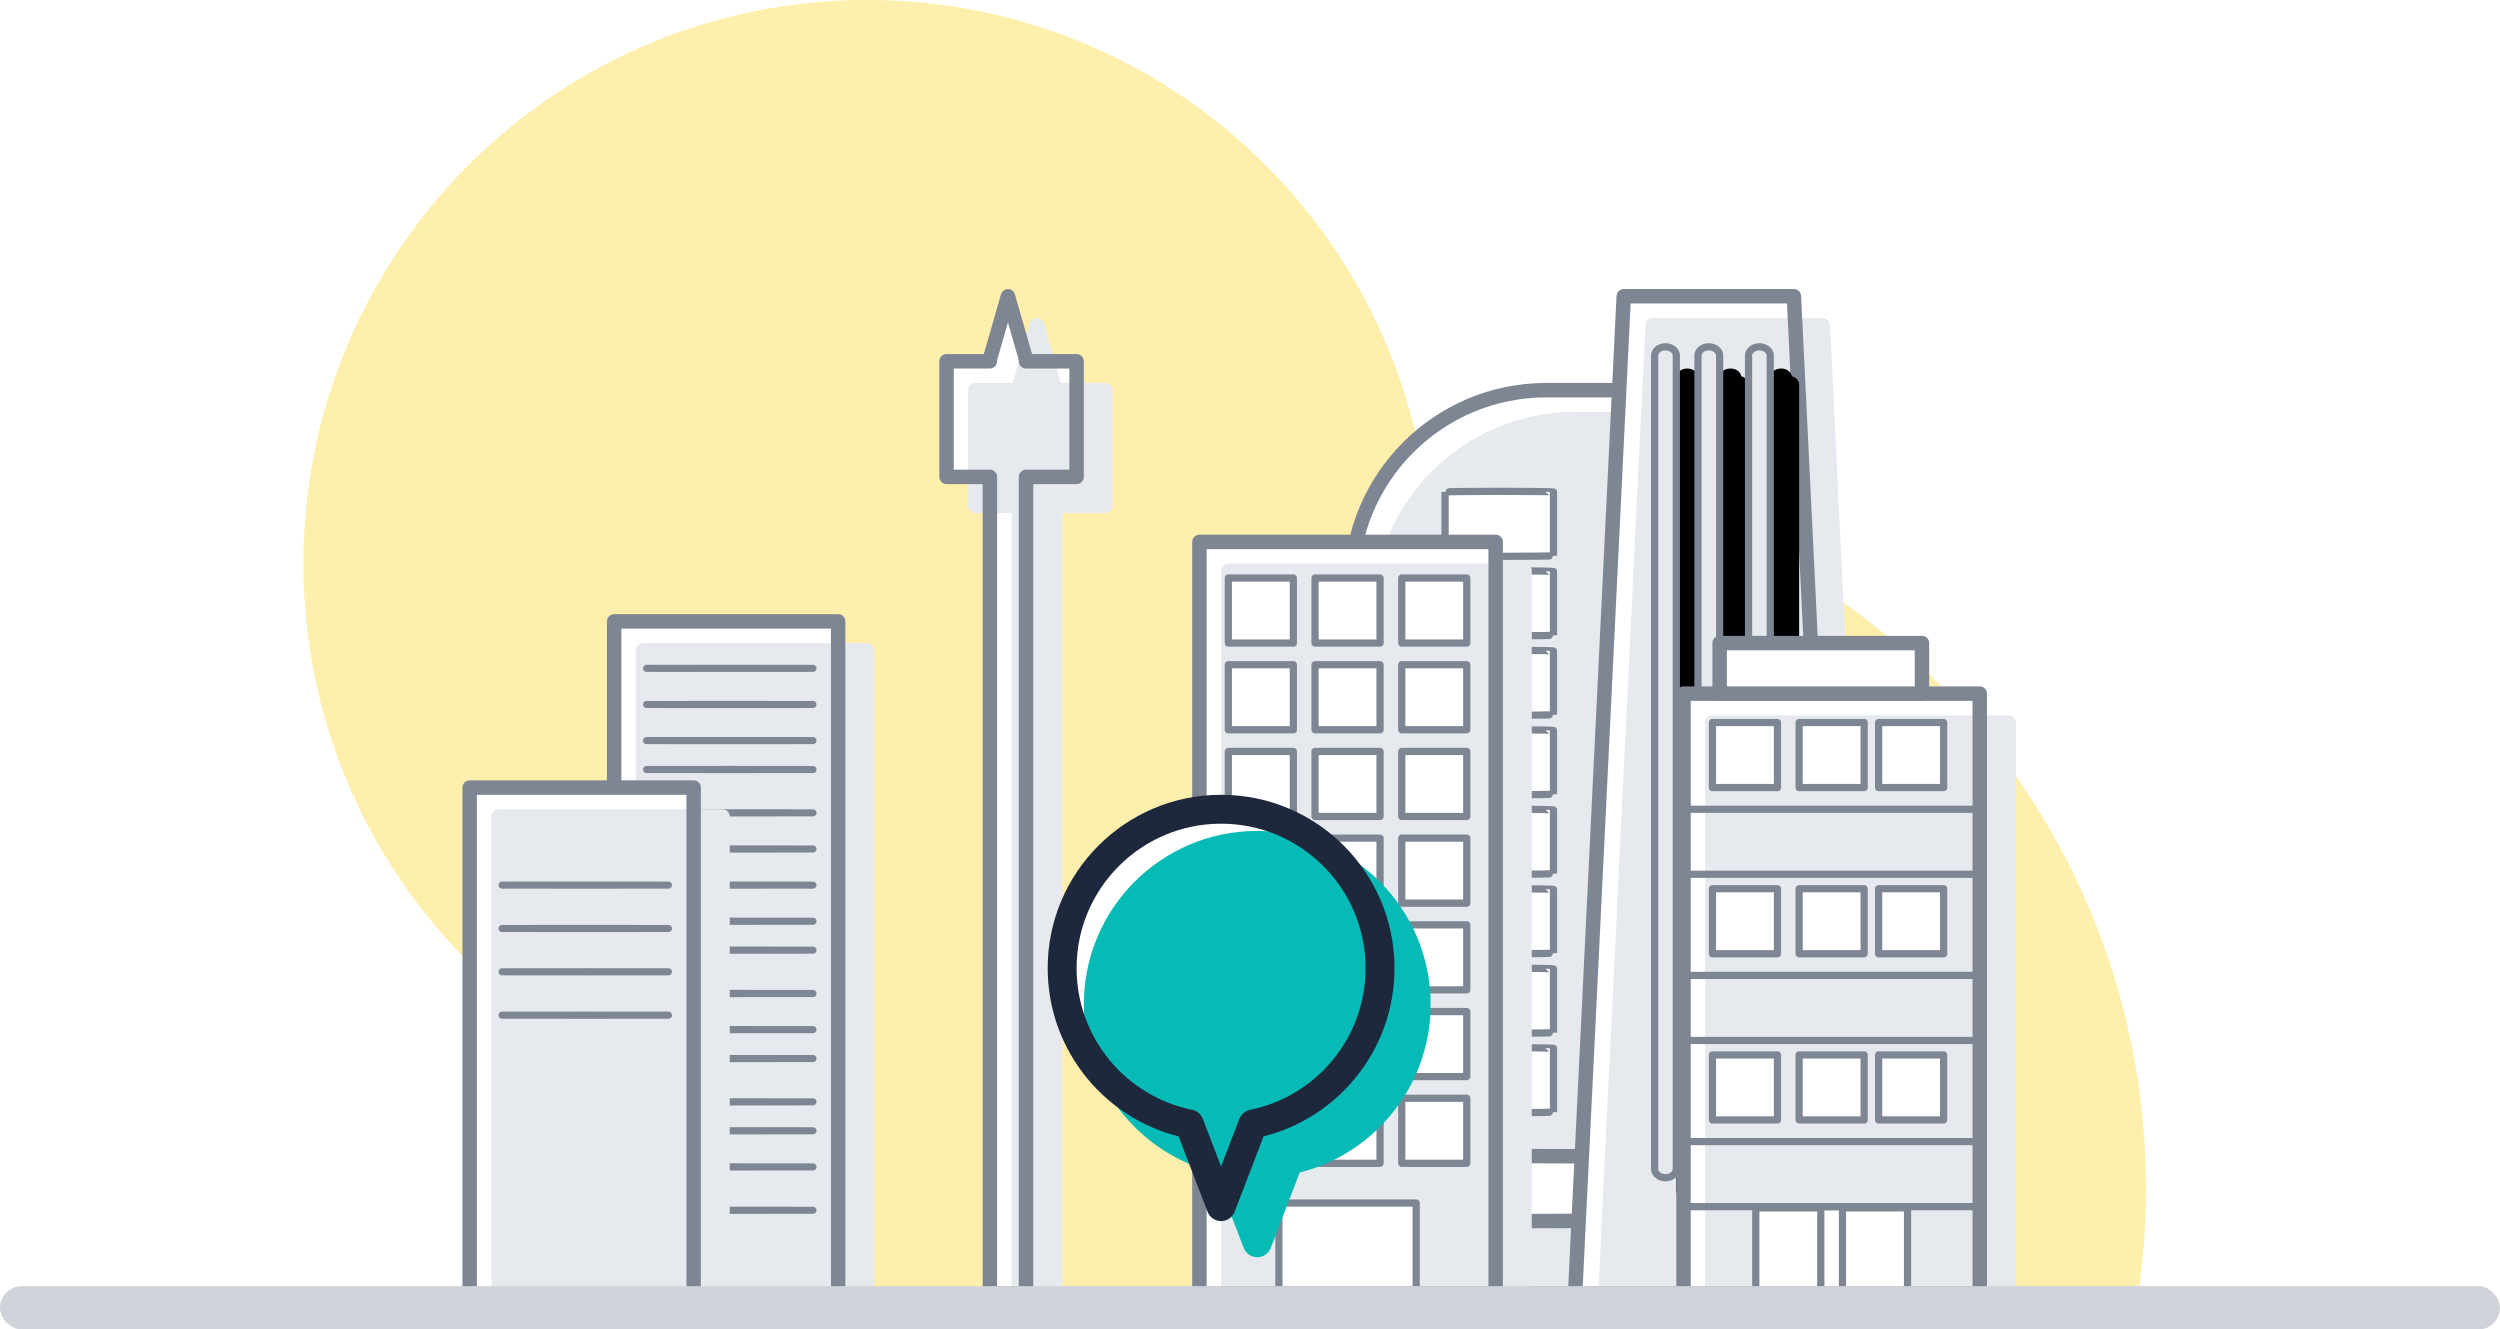 <svg xmlns="http://www.w3.org/2000/svg" xmlns:xlink="http://www.w3.org/1999/xlink" width="346" height="184" viewBox="0 0 346 184">
    <defs>
        <path id="b" d="M117 41h9v9h-9z"/>
        <filter id="a" width="211.1%" height="211.1%" x="-33.3%" y="-33.3%" filterUnits="objectBoundingBox">
            <feMorphology in="SourceAlpha" operator="dilate" radius="1" result="shadowSpreadOuter1"/>
            <feOffset dx="4" dy="4" in="shadowSpreadOuter1" result="shadowOffsetOuter1"/>
            <feComposite in="shadowOffsetOuter1" in2="SourceAlpha" operator="out" result="shadowOffsetOuter1"/>
            <feColorMatrix in="shadowOffsetOuter1" values="0 0 0 0 0.902 0 0 0 0 0.914 0 0 0 0 0.93 0 0 0 1 0"/>
        </filter>
        <filter id="c" width="200%" height="200%" x="-27.8%" y="-27.8%" filterUnits="objectBoundingBox">
            <feOffset dx="3" dy="3" in="SourceAlpha" result="shadowOffsetInner1"/>
            <feComposite in="shadowOffsetInner1" in2="SourceAlpha" k2="-1" k3="1" operator="arithmetic" result="shadowInnerInner1"/>
            <feColorMatrix in="shadowInnerInner1" values="0 0 0 0 1 0 0 0 0 1 0 0 0 0 1 0 0 0 1 0"/>
        </filter>
        <path id="e" d="M165.5 7c-.828 0-1.5.542-1.5 1.21v112.58c0 .668.672 1.21 1.5 1.21s1.5-.542 1.5-1.21V8.21c0-.668-.672-1.21-1.5-1.21z"/>
        <filter id="d" width="400%" height="107.8%" x="-83.3%" y="-2.2%" filterUnits="objectBoundingBox">
            <feMorphology in="SourceAlpha" operator="dilate" radius=".5" result="shadowSpreadOuter1"/>
            <feOffset dx="4" dy="4" in="shadowSpreadOuter1" result="shadowOffsetOuter1"/>
            <feComposite in="shadowOffsetOuter1" in2="SourceAlpha" operator="out" result="shadowOffsetOuter1"/>
            <feColorMatrix in="shadowOffsetOuter1" values="0 0 0 0 0.902 0 0 0 0 0.914 0 0 0 0 0.93 0 0 0 1 0"/>
        </filter>
        <filter id="f" width="366.7%" height="107%" x="-66.7%" y="-1.7%" filterUnits="objectBoundingBox">
            <feOffset dx="3" dy="3" in="SourceAlpha" result="shadowOffsetInner1"/>
            <feComposite in="shadowOffsetInner1" in2="SourceAlpha" k2="-1" k3="1" operator="arithmetic" result="shadowInnerInner1"/>
            <feColorMatrix in="shadowInnerInner1" values="0 0 0 0 1 0 0 0 0 1 0 0 0 0 1 0 0 0 1 0"/>
        </filter>
        <path id="h" d="M171.5 7c.828 0 1.5.542 1.5 1.21v112.58c0 .668-.672 1.21-1.5 1.21s-1.5-.542-1.5-1.21V8.21c0-.668.672-1.21 1.5-1.21z"/>
        <filter id="g" width="400%" height="107.8%" x="-83.3%" y="-2.2%" filterUnits="objectBoundingBox">
            <feMorphology in="SourceAlpha" operator="dilate" radius=".5" result="shadowSpreadOuter1"/>
            <feOffset dx="4" dy="4" in="shadowSpreadOuter1" result="shadowOffsetOuter1"/>
            <feComposite in="shadowOffsetOuter1" in2="SourceAlpha" operator="out" result="shadowOffsetOuter1"/>
            <feColorMatrix in="shadowOffsetOuter1" values="0 0 0 0 0.902 0 0 0 0 0.914 0 0 0 0 0.93 0 0 0 1 0"/>
        </filter>
        <filter id="i" width="366.7%" height="107%" x="-66.7%" y="-1.7%" filterUnits="objectBoundingBox">
            <feOffset dx="3" dy="3" in="SourceAlpha" result="shadowOffsetInner1"/>
            <feComposite in="shadowOffsetInner1" in2="SourceAlpha" k2="-1" k3="1" operator="arithmetic" result="shadowInnerInner1"/>
            <feColorMatrix in="shadowInnerInner1" values="0 0 0 0 1 0 0 0 0 1 0 0 0 0 1 0 0 0 1 0"/>
        </filter>
        <path id="k" d="M178.5 7c.828 0 1.5.542 1.5 1.21v112.58c0 .668-.672 1.21-1.5 1.21s-1.5-.542-1.5-1.21V8.21c0-.668.672-1.21 1.5-1.21z"/>
        <filter id="j" width="400%" height="107.8%" x="-83.3%" y="-2.2%" filterUnits="objectBoundingBox">
            <feMorphology in="SourceAlpha" operator="dilate" radius=".5" result="shadowSpreadOuter1"/>
            <feOffset dx="4" dy="4" in="shadowSpreadOuter1" result="shadowOffsetOuter1"/>
            <feComposite in="shadowOffsetOuter1" in2="SourceAlpha" operator="out" result="shadowOffsetOuter1"/>
            <feColorMatrix in="shadowOffsetOuter1" values="0 0 0 0 0.902 0 0 0 0 0.914 0 0 0 0 0.93 0 0 0 1 0"/>
        </filter>
        <filter id="l" width="366.7%" height="107%" x="-66.7%" y="-1.7%" filterUnits="objectBoundingBox">
            <feOffset dx="3" dy="3" in="SourceAlpha" result="shadowOffsetInner1"/>
            <feComposite in="shadowOffsetInner1" in2="SourceAlpha" k2="-1" k3="1" operator="arithmetic" result="shadowInnerInner1"/>
            <feColorMatrix in="shadowInnerInner1" values="0 0 0 0 1 0 0 0 0 1 0 0 0 0 1 0 0 0 1 0"/>
        </filter>
    </defs>
    <g fill="none" fill-rule="evenodd">
        <g transform="translate(-5 -65)">
            <path fill="#FFEFAD" d="M104.232 245.205A100.235 100.235 0 0 1 103 229.5c0-3.875.221-7.698.653-11.457C70.952 208.758 47 178.676 47 143c0-43.078 34.922-78 78-78 38.65 0 70.733 28.11 76.922 65.002l.578-.002c54.952 0 99.5 44.548 99.5 99.5 0 5.094-.383 10.098-1.121 14.985"/>
            <path fill="#FFF" d="M219 119h14v125h-41v-98c0-14.912 12.088-27 27-27z"/>
            <path fill="#E6E9ED" stroke="#E6E9ED" stroke-linecap="round" stroke-linejoin="round" stroke-width="2" d="M223 123h14v125h-41v-98c0-14.912 12.088-27 27-27z"/>
            <path stroke="#7E8694" stroke-linecap="round" stroke-linejoin="round" stroke-width="2" d="M219 119h14v125h-41v-98c0-14.912 12.088-27 27-27z"/>
            <path fill="#FFF" stroke="#7E8694" stroke-linecap="round" stroke-linejoin="round" d="M212.5 133c-4.142 0-7.5.042-7.5.095v8.81c0 .053 3.358.095 7.5.095 4.142 0 7.5-.042 7.5-.095v-8.81c0-.053-3.358-.095-7.5-.095zM212.5 144c-4.142 0-7.5.042-7.5.095v8.81c0 .053 3.358.095 7.5.095 4.142 0 7.5-.042 7.5-.095v-8.81c0-.053-3.358-.095-7.5-.095zM212.5 155c-4.142 0-7.5.042-7.5.095v8.81c0 .053 3.358.095 7.5.095 4.142 0 7.5-.042 7.5-.095v-8.81c0-.053-3.358-.095-7.5-.095zM212.5 166c-4.142 0-7.5.042-7.5.095v8.81c0 .053 3.358.095 7.5.095 4.142 0 7.5-.042 7.5-.095v-8.81c0-.053-3.358-.095-7.5-.095zM212.5 177c-4.142 0-7.5.042-7.5.095v8.81c0 .053 3.358.095 7.5.095 4.142 0 7.5-.042 7.5-.095v-8.81c0-.053-3.358-.095-7.5-.095zM212.5 188c-4.142 0-7.5.042-7.5.095v8.81c0 .053 3.358.095 7.5.095 4.142 0 7.5-.042 7.5-.095v-8.81c0-.053-3.358-.095-7.5-.095zM212.5 199c-4.142 0-7.5.042-7.5.095v8.81c0 .053 3.358.095 7.5.095 4.142 0 7.5-.042 7.5-.095v-8.81c0-.053-3.358-.095-7.5-.095zM212.5 210c-4.142 0-7.5.042-7.5.095v8.81c0 .053 3.358.095 7.5.095 4.142 0 7.5-.042 7.5-.095v-8.81c0-.053-3.358-.095-7.5-.095z"/>
            <path fill="#FFF" stroke="#7E8694" stroke-linecap="round" stroke-linejoin="round" stroke-width="2" d="M215.5 225c-6.904 0-12.5.042-12.5.095v8.81c0 .053 5.596.095 12.5.095s12.5-.042 12.5-.095v-8.81c0-.053-5.596-.095-12.5-.095z"/>
            <path fill="#FFF" d="M229.727 106h23.546L260 244h-37z"/>
            <path fill="#E6E9ED" stroke="#E6E9ED" stroke-linecap="round" stroke-linejoin="round" stroke-width="2" d="M233.727 110h23.546L264 248h-37z"/>
            <path stroke="#7E8694" stroke-linecap="round" stroke-linejoin="round" stroke-width="2" d="M229.727 106h23.546L260 244h-37z"/>
            <g stroke-linecap="round" stroke-linejoin="round" transform="translate(70 106)">
                <use fill="#000" filter="url(#a)" xlink:href="#b"/>
                <use fill="#E6E9ED" xlink:href="#b"/>
                <use fill="#000" filter="url(#c)" xlink:href="#b"/>
                <use stroke="#7E8694" stroke-width="2" xlink:href="#b"/>
            </g>
            <path fill="#FFF" d="M171 140h41v104h-41z"/>
            <path fill="#E6E9ED" stroke="#E6E9ED" stroke-linecap="round" stroke-linejoin="round" stroke-width="2" d="M175 144h41v104h-41z"/>
            <path stroke="#7E8694" stroke-linecap="round" stroke-linejoin="round" stroke-width="2" d="M171 140h41v104h-41z"/>
            <path fill="#FFF" stroke="#7E8694" stroke-linecap="round" stroke-linejoin="round" d="M175 145h9v9h-9zM187 145h9v9h-9zM175 169h9v9h-9zM175 193h9v9h-9zM175 217h9v9h-9zM175 157h9v9h-9zM175 181h9v9h-9zM175 205h9v9h-9z"/>
            <g stroke-linecap="round" stroke-linejoin="round" transform="translate(70 106)">
                <use fill="#000" filter="url(#d)" xlink:href="#e"/>
                <use fill="#E6E9ED" xlink:href="#e"/>
                <use fill="#000" filter="url(#f)" xlink:href="#e"/>
                <use stroke="#7E8694" xlink:href="#e"/>
            </g>
            <g stroke-linecap="round" stroke-linejoin="round" transform="translate(70 106)">
                <use fill="#000" filter="url(#g)" xlink:href="#h"/>
                <use fill="#E6E9ED" xlink:href="#h"/>
                <use fill="#000" filter="url(#i)" xlink:href="#h"/>
                <use stroke="#7E8694" xlink:href="#h"/>
            </g>
            <g stroke-linecap="round" stroke-linejoin="round" transform="translate(70 106)">
                <use fill="#000" filter="url(#j)" xlink:href="#k"/>
                <use fill="#E6E9ED" xlink:href="#k"/>
                <use fill="#000" filter="url(#l)" xlink:href="#k"/>
                <use stroke="#7E8694" xlink:href="#k"/>
            </g>
            <path fill="#FFF" stroke="#7E8694" stroke-linecap="round" stroke-linejoin="round" d="M187 169h9v9h-9zM187 193h9v9h-9zM187 217h9v9h-9zM187 157h9v9h-9zM187 181h9v9h-9zM187 205h9v9h-9zM182 231.5h19v12h-19zM199 145h9v9h-9zM199 169h9v9h-9zM199 193h9v9h-9zM199 217h9v9h-9zM199 157h9v9h-9zM199 181h9v9h-9zM199 205h9v9h-9z"/>
            <path fill="#FFF" d="M90 151h31v94H90z"/>
            <path fill="#E6E9ED" stroke="#E6E9ED" stroke-linecap="round" stroke-linejoin="round" stroke-width="2" d="M94 155h31v93H94z"/>
            <path stroke="#7E8694" stroke-linecap="round" stroke-linejoin="round" stroke-width="2" d="M90 151h31v94H90z"/>
            <path fill="#7E8694" d="M105.998 157l-11.509.01a.49.49 0 0 0 0 .98L106 158h.003l11.509-.01a.49.49 0 1 0 0-.98L106 157h-.003zM105.998 196l-11.509.01a.49.49 0 0 0 0 .98L106 197h.003l11.509-.01a.49.49 0 1 0 0-.98L106 196h-.003zM105.998 177l-11.509.01a.49.49 0 0 0 0 .98L106 178h.003l11.509-.01a.49.49 0 1 0 0-.98L106 177h-.003zM105.998 217l-11.509.01a.49.49 0 1 0 0 .98L106 218h.003l11.509-.01a.49.49 0 1 0 0-.98L106 217h-.003zM105.998 167l-11.509.01a.49.49 0 0 0 0 .98L106 168h.003l11.509-.01a.49.49 0 1 0 0-.98L106 167h-.003zM105.998 207l-11.509.01a.49.49 0 1 0 0 .98L106 208h.003l11.509-.01a.49.49 0 1 0 0-.98L106 207h-.003zM105.998 187l-11.509.01a.49.49 0 0 0 0 .98L106 188h.003l11.509-.01a.49.49 0 1 0 0-.98L106 187h-.003zM105.998 226l-11.509.01a.49.49 0 1 0 0 .98L106 227h.003l11.509-.01a.49.49 0 1 0 0-.98L106 226h-.003zM105.998 162l-11.509.01a.49.49 0 0 0 0 .98L106 163h.003l11.509-.01a.49.49 0 1 0 0-.98L106 162h-.003zM105.998 202l-11.509.01a.49.49 0 0 0 0 .98L106 203h.003l11.509-.01a.49.49 0 1 0 0-.98L106 202h-.003zM105.998 182l-11.509.01a.49.49 0 0 0 0 .98L106 183h.003l11.509-.01a.49.49 0 1 0 0-.98L106 182h-.003zM105.998 221l-11.509.01a.49.49 0 1 0 0 .98L106 222h.003l11.509-.01a.49.49 0 1 0 0-.98L106 221h-.003zM105.998 171l-11.509.01a.49.49 0 0 0 0 .98L106 172h.003l11.509-.01a.49.49 0 1 0 0-.98L106 171h-.003zM105.998 211l-11.509.01a.49.49 0 1 0 0 .98L106 212h.003l11.509-.01a.49.49 0 1 0 0-.98L106 211h-.003zM105.998 192l-11.509.01a.49.49 0 0 0 0 .98L106 193h.003l11.509-.01a.49.49 0 1 0 0-.98L106 192h-.003zM105.998 232l-11.509.01a.49.49 0 1 0 0 .98L106 233h.003l11.509-.01a.49.49 0 1 0 0-.98L106 232h-.003z"/>
            <path fill="#FFF" d="M70 174h31v71H70z"/>
            <path fill="#E6E9ED" stroke="#E6E9ED" stroke-linecap="round" stroke-linejoin="round" stroke-width="2" d="M74 178h31v70H74z"/>
            <path stroke="#7E8694" stroke-linecap="round" stroke-linejoin="round" stroke-width="2" d="M70 174h31v71H70z"/>
            <path fill="#7E8694" d="M85.998 187l-11.509.01a.49.49 0 0 0 0 .98L86 188h.003l11.509-.01a.49.49 0 1 0 0-.98L86 187h-.003zM85.998 193l-11.509.01a.49.49 0 0 0 0 .98L86 194h.003l11.509-.01a.49.49 0 1 0 0-.98L86 193h-.003zM85.998 199l-11.509.01a.49.49 0 0 0 0 .98L86 200h.003l11.509-.01a.49.49 0 1 0 0-.98L86 199h-.003zM85.998 205l-11.509.01a.49.49 0 0 0 0 .98L86 206h.003l11.509-.01a.49.49 0 1 0 0-.98L86 205h-.003z"/>
            <path fill="#FFF" d="M147 115h7v16h-7v113h-5V131h-6v-16h6v-.297l2.5-8.703 2.5 8.703V115z"/>
            <path fill="#E6E9ED" stroke="#E6E9ED" stroke-linecap="round" stroke-linejoin="round" stroke-width="2" d="M151 119h7v16h-7v113h-5V135h-6v-16h6v-.297l2.5-8.703 2.5 8.703V119z"/>
            <path stroke="#7E8694" stroke-linecap="round" stroke-linejoin="round" stroke-width="2" d="M147 115h7v16h-7v113h-5V131h-6v-16h6v-.297l2.5-8.703 2.5 8.703V115z"/>
            <path fill="#FFF" d="M238 161h41v83h-41z"/>
            <path fill="#E6E9ED" stroke="#E6E9ED" stroke-linecap="round" stroke-linejoin="round" stroke-width="2" d="M242 165h41v83h-41z"/>
            <path stroke="#7E8694" stroke-linecap="round" stroke-linejoin="round" stroke-width="2" d="M238 161h41v83h-41z"/>
            <path fill="#FFF" stroke="#7E8694" stroke-linecap="round" stroke-linejoin="round" d="M242 165h9v9h-9zM242 188h9v9h-9zM242 211h9v9h-9zM254 165h9v9h-9zM254 188h9v9h-9zM254 211h9v9h-9zM254 232h9v11.5h-9z"/>
            <path fill="#FFF" stroke="#7E8694" stroke-linecap="round" stroke-linejoin="round" d="M248 232.165h9V243.5h-9zM260 232.165h9V243.5h-9z"/>
            <path stroke="#7E8694" stroke-linecap="round" stroke-linejoin="round" d="M238 177h41v9h-41zM238 200h41v9h-41zM238 223h41v9h-41z"/>
            <path fill="#FFF" stroke="#7E8694" stroke-linecap="round" stroke-linejoin="round" d="M265 165h9v9h-9z"/>
            <path fill="#FFF" stroke="#7E8694" stroke-linecap="round" stroke-linejoin="round" stroke-width="2" d="M243 154h28v7h-28z"/>
            <path fill="#FFF" stroke="#7E8694" stroke-linecap="round" stroke-linejoin="round" d="M265 188h9v9h-9zM265 211h9v9h-9z"/>
            <rect width="346" height="6" x="5" y="243" fill="#D0D3D9" rx="3"/>
        </g>
        <path fill="#FFF" d="M173.4 155.56L169 167l-4.4-11.44C154.558 153.522 147 144.644 147 134c0-12.149 9.85-22 22-22s22 9.851 22 22c0 10.644-7.558 19.522-17.6 21.56z"/>
        <path fill="#06BBB6" stroke="#06BBB6" stroke-linecap="round" stroke-linejoin="round" stroke-width="4" d="M178.4 160.56L174 172l-4.4-11.44C159.558 158.522 152 149.644 152 139c0-12.149 9.85-22 22-22s22 9.851 22 22c0 10.644-7.558 19.522-17.6 21.56z"/>
        <path stroke="#1E283D" stroke-linecap="round" stroke-linejoin="round" stroke-width="4" d="M173.4 155.56L169 167l-4.4-11.44C154.558 153.522 147 144.644 147 134c0-12.149 9.85-22 22-22s22 9.851 22 22c0 10.644-7.558 19.522-17.6 21.56z"/>
    </g>
</svg>
